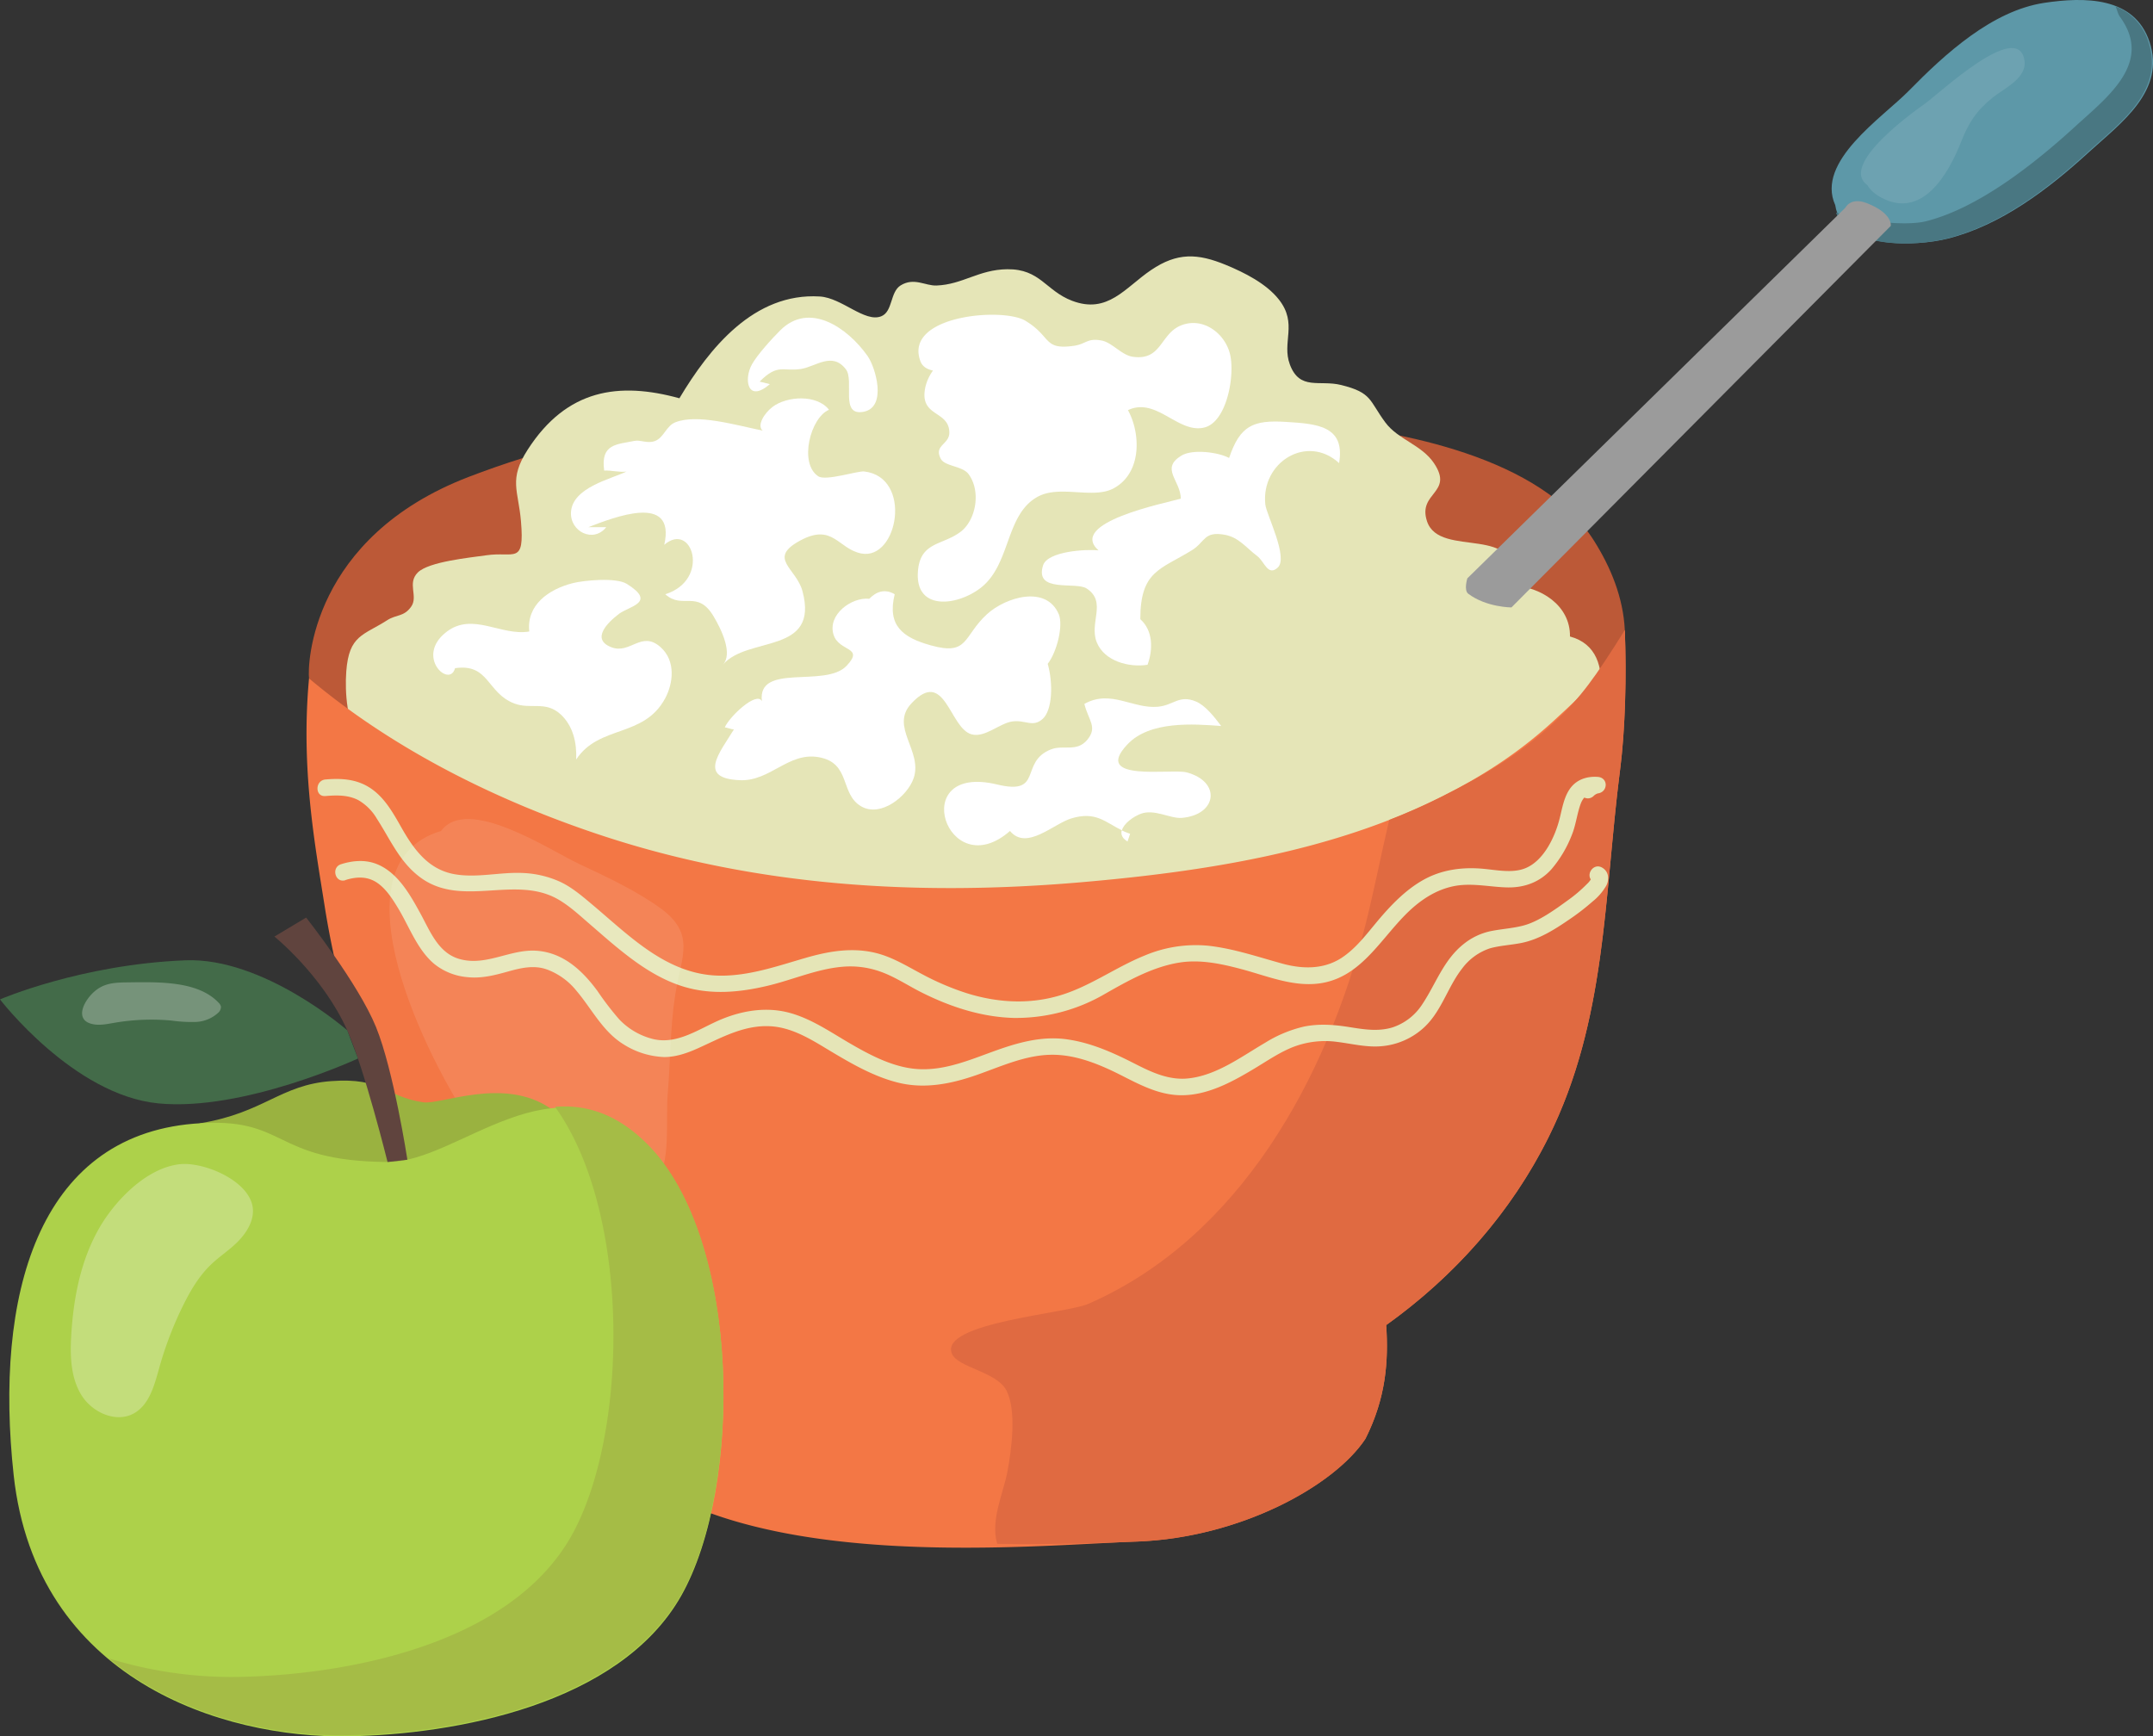 <svg id="Layer_2" data-name="Layer 2" xmlns="http://www.w3.org/2000/svg" viewBox="0 0 770.81 621.71"><rect x="0" y="0" width="770.81" height="621.71" fill="#333333" stroke="none"/><defs><style>.cls-1{fill:#bc5937;}.cls-2{fill:#e5e5b7;}.cls-3{fill:#f37745;}.cls-4{fill:#e06a41;}.cls-15,.cls-5,.cls-6{fill:#fff;}.cls-5{opacity:0.1;}.cls-7{fill:#5d98a8;}.cls-8{fill:#497782;}.cls-9{fill:#9b9b9b;}.cls-10{fill:#9ab240;}.cls-11{fill:#add14a;}.cls-12{fill:#a5bc46;}.cls-13{fill:#60443e;}.cls-14{fill:#436b49;}.cls-15{opacity:0.27;}</style></defs><path class="cls-1" d="M1656.83,296.71c-18.88-29.95-69.06-39.26-101.51-42.39-47.21-4.54-93.35-6.11-141.76-6.1-54.15,0-108.91,6.17-159.57,25.62-56.46,21.67-57.83,67.33-57.2,72.16,1,7.34,2.24,11.92,3.59,19.31l6.1,24.4c-.1-.83-.1-1.55-.13-2.26,33.41,153.28,223.09,140.62,337.53,97.38,42.66-16.12,84.69-39.17,105.41-81.46,8.09-16.51,13.71-39.15,16.33-57.59.78-5.5,2.51-11.57,2.24-17.08C1667.29,317,1662.81,306.19,1656.83,296.71Z" transform="translate(-1086.15 -103.1)"/><path class="cls-2" d="M1648.23,331c.16-11.18-10.57-17.89-20.76-18.27,4.31-22.85-25.89-9.22-30.43-23-3.43-10.41,9.76-10,2.49-20.8-4.42-6.58-12.82-8.42-17.38-14.54-5.85-7.87-4.66-10.68-15.85-13.44-7.75-1.92-14.81,2.11-18.35-7.33-3-8,2.9-14.54-3.91-23.24-4.51-5.75-12.37-9.68-18.94-12.4-10.21-4.22-17.49-4.52-26.83,1.8s-15.5,15.89-28.33,11c-9.45-3.62-11.37-11.41-23.17-11.28-10.25.12-15.91,5.47-25.34,5.83-4,.15-8-3-12.81-.06-3.85,2.34-2.78,9.39-6.95,11.07-5.92,2.37-14.06-6.59-22-7.08-23.61-1.46-39.61,18.59-50.28,36.44-21.6-5.94-40.31-3.37-54.34,18.44-6.87,10.68-3.32,14.5-2.38,25.62,1.33,15.83-2.37,10.67-12.5,12.17-5.6.82-20.48,2.24-24.42,6.13s.22,8.55-2.39,12.25-5.28,2.74-8.57,4.85c-8.55,5.49-13.67,5.27-14.66,18.27-.57,7.54.24,19.09,4.88,24.39l9.76,22c1.32,22.92,27.43,51.85,46.35,62.51,18.43,10.38,40.79,15,61.41,18.94,41.44,7.85,86.77,14.25,128.86,8.62,45.2-6,97.33-22.62,137.28-45,25.76-14.42,43.87-30,53.91-58.23C1657,364.27,1667.4,336.21,1648.23,331Z" transform="translate(-1086.15 -103.1)"/><path class="cls-3" d="M1667.86,328.7c-5.07,14.12-15.27,23.07-24.75,31.84-12.51,11.57-25.5,20.13-40.95,27.88-39.6,19.85-85.34,26.79-128.67,30.55-58.63,5.08-116.5,1.53-171.64-16.64-37.78-12.45-74.93-30.95-105.06-56.33-3,32.39,2.19,59.91,5.56,81.33,7.25,46.09,26,98.34,59.5,131a189.48,189.48,0,0,0,23.67,19.7c5.06,95,156.16,79,207.92,77,36.64-1.43,70.31-19.8,81.55-36.78,7.42-14.74,8.28-27.94,7.44-40.72,24.35-17.41,44.7-40.24,58.13-67.28,20.76-41.78,19.79-85.95,25.55-131.07C1668.08,363.75,1668.47,344.76,1667.86,328.7Z" transform="translate(-1086.15 -103.1)"/><path class="cls-4" d="M1640.56,510.28c20.76-41.78,19.79-85.95,25.55-131.07,2-15.46,2.36-34.45,1.75-50.51-10.59,16.92-15.85,24.3-25.33,33.07-12.51,11.57-24.92,18.9-40.37,26.65q-9.12,4.57-18.65,8.26c-2.93,12.55-5.4,25.13-8.34,36.91-13.8,55.31-45.14,112.67-99.4,136.37-8,3.49-53,6.74-48.88,17.71,1.91,5.11,16.12,6.47,19.6,13.33,3.69,7.26,1.8,21.13.34,29-1.38,7.45-6.2,17.53-3.66,25.87,20.14.36,38-.33,50.27-.8,36.64-1.43,70.31-19.8,81.55-36.78,7.42-14.74,8.28-27.94,7.44-40.72C1606.78,560.15,1627.13,537.32,1640.56,510.28Z" transform="translate(-1086.15 -103.1)"/><path class="cls-2" d="M1202.6,388.14c4-.37,8.27-.44,11.89,1.48a18.43,18.43,0,0,1,6.61,6.66c4.9,7.58,8.27,15.8,15.88,21.23,14.83,10.58,33.69-1.19,49,7.62,4.22,2.43,7.89,5.91,11.57,9.07s7,6.14,10.68,9.08c6.81,5.49,14.12,10.46,22.56,13.06,10,3.06,20.24,2.09,30.22-.29,8.86-2.1,17.56-6,26.68-6.79a32,32,0,0,1,13.39,1.64c5.5,1.89,10.34,5.26,15.54,7.81,10.1,5,21,8.53,32.32,8.86a63.17,63.17,0,0,0,33-8.72c8.26-4.7,16.95-9.58,26.47-11.1,7.48-1.19,15,.44,22.19,2.35,9,2.38,18.17,6.33,27.65,5.15,14.5-1.81,21.53-14.92,30.85-24.42,5.06-5.16,11.06-9.35,18.31-10.58,6.07-1,12.1.42,18.17.59,6.22.18,11.86-1.84,16.06-6.56a42.49,42.49,0,0,0,7.19-12.06c1.46-3.52,1.86-7.34,3.09-10.93,1.09-3.18,2.89-4.3,6.24-4.07V381.3a10.4,10.4,0,0,0-5.75,2.7c-2.87,2.52,1.34,6.69,4.19,4.19a3.83,3.83,0,0,1,1.56-1c3.73-.45,3.89-5.65,0-5.92-4-.28-7.78,1-10.11,4.48-2,3-2.62,6.79-3.48,10.25-1.6,6.5-5.57,15.16-12.22,17.93-4.79,2-10.72.58-15.92.18-7.17-.55-14.28.46-20.63,4s-11.61,9-16.33,14.61c-4,4.76-7.9,10.07-13.22,13.48-6.33,4-13.67,3.89-20.73,2-8.91-2.43-17.71-5.5-26.94-6.49a47,47,0,0,0-22.73,3.57c-10.65,4.31-20,11.42-31.16,14.5-10.73,3-21.84,2.24-32.4-1.05a95.9,95.9,0,0,1-16-6.82c-5.1-2.7-10-5.74-15.55-7.32-8.81-2.48-17.58-1-26.19,1.49-9.93,2.88-20,6.43-30.45,6.36-18.93-.12-32.29-14-45.83-25.38-3.72-3.12-7.45-6.37-11.91-8.38a35.81,35.81,0,0,0-12.93-3c-8.16-.41-16.51,1.88-24.62.42-9.48-1.72-14.66-9.09-19.12-17-3.61-6.38-7.37-12.95-14.58-15.69-3.94-1.51-8.31-1.59-12.46-1.21-3.76.34-3.8,6.27,0,5.92Z" transform="translate(-1086.15 -103.1)"/><path class="cls-2" d="M1209.79,418.22c4-1.27,8-1.43,11.56,1.08,3.13,2.22,5.29,5.64,7.25,8.86,4.06,6.64,6.92,15,13.07,20.12a21.85,21.85,0,0,0,11.71,4.68c4.95.56,9.61-.6,14.34-1.92s9.53-2.53,14.29-.8a24.39,24.39,0,0,1,10.36,7.42c5.6,6.55,9.51,14.79,17.1,19.42a29.23,29.23,0,0,0,14.44,4.5c4.31,0,8.32-1.43,12.19-3.17,8.55-3.86,16.81-8.6,26.53-7.81,7.55.62,14.21,4.85,20.53,8.66,7.79,4.67,16,9.45,24.89,11.57,9.35,2.22,18.67.33,27.58-2.76,8.6-3,17.25-7.07,26.5-7.3,8.86-.22,17.4,3.29,25.17,7.21,6.6,3.34,13.2,6.92,20.76,7.25,10,.43,19.38-4.81,27.67-9.82,4.41-2.66,8.76-5.64,13.59-7.51a32,32,0,0,1,15.82-1.71c5.21.66,10.39,2,15.68,1.5a25.61,25.61,0,0,0,14.48-6.1c6.84-5.83,8.93-14.83,14.32-21.71a20.39,20.39,0,0,1,10-7.24c3.63-1,7.47-1.17,11.17-1.9,6.28-1.25,11.85-4.76,17.06-8.33a82.59,82.59,0,0,0,8.42-6.48,20.27,20.27,0,0,0,5-5.81c1.12-2.3.82-5.05-1.59-6.4-3.34-1.85-6.33,3.26-3,5.12.45.25-.38-.42-.44-.54-.69-1.35.48.58-.21-.77,0,0-.16-.62,0-.26,0,.1-.37.81,0,.07a7.33,7.33,0,0,1-1.67,2.23,50.76,50.76,0,0,1-7.06,6c-4.56,3.32-10.17,7.34-15.31,8.8-3.76,1.07-7.67,1.28-11.49,2A22.93,22.93,0,0,0,1610.3,441c-7.37,5.79-10,14.28-15,21.76a20.21,20.21,0,0,1-10.72,8.24c-5.11,1.52-10.23.67-15.38-.15-5.39-.86-10.69-1.27-16.09-.2a45.81,45.81,0,0,0-14,5.8c-8.38,4.9-17,11.41-26.89,12.7-7.3,1-13.74-2.1-20.06-5.32-7.71-3.93-15.57-7.44-24.22-8.62-9.18-1.26-18,1.38-26.55,4.5s-16.93,6.58-26,6.21-17.68-5-25.35-9.47c-6.65-3.89-13.18-8.38-20.67-10.55-8.29-2.4-16.85-1.13-24.74,2.08-8.06,3.29-16.13,9.56-25.25,7a25,25,0,0,1-11.56-6.92,102.32,102.32,0,0,1-7.73-10.08c-5.31-7.22-12-13.58-21.39-14.43-9.68-.88-18.42,5.71-28.13,2.9-7.61-2.2-10.52-10.14-14-16.45-3.71-6.76-8.2-14.74-15.79-17.62-4.06-1.54-8.48-1.13-12.54.16-3.62,1.15-2.08,6.87,1.57,5.71Z" transform="translate(-1086.15 -103.1)"/><path class="cls-5" d="M1322.43,428.17c-9-6.44-18.93-11-29.06-15.78-10.74-5.08-39.92-24.53-49.3-11.76-40.1,11.94-4.76,82.34,11.59,106,10.21,14.79,48.43,46,65,21.25,5.9-8.81,3.71-23.09,4.54-33.14,1-11.82.86-23.83,2.69-35.44C1330.05,445.53,1335.42,437.52,1322.43,428.17Z" transform="translate(-1086.15 -103.1)"/><path class="cls-6" d="M1322.68,334.85c-6.86-6.18-10.87,2.62-17.63,0-7.47-2.86-1.31-8.92,2.7-11.95,3.69-2.8,13.63-4,2.79-10.75-3.81-2.37-15.4-1.27-19.4-.24-8.6,2.21-16.54,7.82-15.5,17.3-10.08,1.73-20.28-7.08-29.64.14-11.41,8.8,1.12,20.35,3.06,13,12.25-1.82,11.35,8.9,21.23,12.64,5.88,2.22,11.15-1.05,16.52,3.84,4.52,4.12,5.89,10.24,5.62,16.21,8.21-12.47,24.21-7.67,31.85-21.88C1327.18,347.78,1328.16,339.77,1322.68,334.85Z" transform="translate(-1086.15 -103.1)"/><path class="cls-6" d="M1395.56,271.91c-2.35-.28-13.75,3.52-16.46,1.73-7-4.62-2.83-21,3.84-23.82-4.25-5.54-15.08-5-20.32-.94-2.89,2.24-5.59,6.63-3.41,8.41-9.71-2-23.43-6.06-31.24-3-3.36,1.32-4.13,5.54-7.37,6.73-2.65,1-5.14-.51-7.29-.06-6.32,1.3-12.19,1-10.86,10.63,2.48-.15,5.6.72,8,.35-5.62,2.7-19.25,5.71-19.87,14.42-.51,7.05,8,11.33,12.62,5.49h-6.4c8.89-3.4,31.42-12.46,27.17,6.32,10-8.64,16.73,12.54.37,17.7,6.18,5.63,11.47-1.86,17.31,7.95,2.89,4.86,6.92,13.36,3.31,17.29,8.71-10.41,34.61-3.46,28.49-26.36-2.21-8.27-12.73-11.7-.75-18.14,11.66-6.27,13.48,3,21.77,4.66C1407.66,303.86,1413,273.94,1395.56,271.91Z" transform="translate(-1086.15 -103.1)"/><path class="cls-6" d="M1396.75,230.56c-7.15-10.12-20.85-19.65-31.32-9.12-3,3-8.14,8.66-10.07,12.12-3,5.36-1.62,14,6.41,7.09l-3.66-.92c6.57-6.53,8.15-3.57,14.66-4.5,5.39-.77,11.29-6.37,16.23.11,3.13,4.1-2.3,16.95,6.41,15.18C1403.81,248.82,1399.62,234.63,1396.75,230.56Z" transform="translate(-1086.15 -103.1)"/><path class="cls-6" d="M1526.46,229.67c-1.91-7.31-9.61-13.14-17.42-10.08-7.59,3-6.91,12.78-17.38,11.24-3.93-.57-7.27-5-11-5.78-5.29-1.05-5.59,1.24-10.06,1.87-11.06,1.56-7.85-3.27-17.38-9-8.15-4.86-43.62-1.9-37.55,14.5.73,2,2.42,2.89,4.5,3.37a16.39,16.39,0,0,0-2.67,5.68c-2.56,11.15,8.46,8.32,8.53,16.52,0,4.33-5.65,4.47-3.06,9.39,1.42,2.71,7.74,2.55,9.9,5.43,4.57,6.07,2.75,16.4-2.72,20.63-6.62,5.1-14.87,3.45-15.4,14.86-.61,13.32,13.71,11.86,22.23,5.5,11.15-8.31,8.91-26.28,20.59-32.79,8-4.47,20,1,27.41-3.13,10.15-5.62,9.48-19.86,5-27.92,10.14-4.85,18,8.53,27.34,6.21C1525.5,254.17,1528.41,237.11,1526.46,229.67Z" transform="translate(-1086.15 -103.1)"/><path class="cls-6" d="M1465.2,323c-4.5-10.53-19-6.08-25.68,0-8.66,7.93-6.48,15-20.13,11.17-10.22-2.84-15.65-7.17-12.92-18.31-3.66-2.12-6.71-.83-9.1,1.64-6.26-.69-15.08,5.64-12.78,12.91,2,6.17,11.17,4.18,4.66,11.08-7.62,8.08-32-1.25-30.33,12.68-1.84-3.73-11.62,5.5-13.27,9.35.94.17,2.1.63,3.24.77-5.22,8.52-13,17.52,2.13,18.16,10.88.47,17.3-10.1,28.15-8.25,11.74,2,7.58,13.15,15.3,17.62,7,4.07,16.55-3.6,18.77-10.06,3.37-9.81-8.64-18.41-.8-26.79,12.12-13,13.58,8.87,21.54,11.06,4.82,1.33,10.09-4.05,14.73-4.63s7.16,2.26,10.7-.86,3.82-12.78,1.84-19.75C1464.7,336.3,1466.85,326.83,1465.2,323Z" transform="translate(-1086.15 -103.1)"/><path class="cls-6" d="M1546.52,254.16c-11.66-.72-16.41,1.25-20.33,12.92-3.79-2.06-13.1-3.31-17.13-.82-7.58,4.69-.24,8.83-.16,15.39-5.81,1.65-40.62,8.56-29.46,18.52-4.32-.5-18.27.28-19.86,5.38-3.13,10,11.7,5.71,15.59,8.25,7.41,4.84.81,12.25,3.64,19.28,2.72,6.78,11.54,9.09,18.18,8.05,2-5.51,2-12.22-2.59-16.33,0-17.39,7.26-17.74,18.5-24.7,4.81-3,4.19-6.86,11.69-5.53,5.1.9,7.79,4.74,11.66,7.62,2.59,1.92,3.8,7.41,7.36,4.13,3.9-3.57-4.07-19-4.45-22.57-1.61-15.15,14.92-25.36,26.41-14.84C1567.86,255.44,1557.45,254.85,1546.52,254.16Z" transform="translate(-1086.15 -103.1)"/><path class="cls-6" d="M1489.83,404.39l.92-2.75a24.19,24.19,0,0,1-3-1.23C1487.38,401.81,1487.86,403.22,1489.83,404.39Z" transform="translate(-1086.15 -103.1)"/><path class="cls-6" d="M1510.92,379.64c-5.41-1.4-34,3.62-21.14-10,8-8.53,23.75-7.33,33.58-6.59-2.28-3-5.57-7.34-9.06-8.78-6-2.49-7.94,1.32-13.49,1.87-9,.9-17-6.33-26.44-1,1.49,6,4.81,8.29,1.05,12.84s-8.54,1.69-13,3.44C1451,375.9,1459.86,388,1443.18,384c-32.66-7.89-18,36.4,4.57,16.63,5.89,7.17,15.55-2.57,22-4.51,8.75-2.64,12.11,1.39,18.06,4.28.67-2.44,4-4.84,6.65-5.88,5-1.93,10.63,1.78,14.83,1.42C1521.92,394.87,1523.48,382.92,1510.92,379.64Z" transform="translate(-1086.15 -103.1)"/><path class="cls-7" d="M1855.73,118.12c-5.42-16.38-23.45-16.13-37.71-14-18.66,2.83-35.47,18.22-48.48,31.48-9.48,9.67-33.4,25.29-26.35,40.93,2.39,16.12,29.1,14.82,40.32,12,18.93-4.76,35.9-17.6,50.45-30.91C1845.5,147.09,1861.55,135.73,1855.73,118.12Z" transform="translate(-1086.15 -103.1)"/><path class="cls-8" d="M1855.32,118.12a19.78,19.78,0,0,0-11.8-12.74c.62,1.16.78,2.62,1.64,3.79,11.84,16.26-4.26,28.47-15.81,39-14.54,13.31-34.74,29.4-53.67,34.15-7,1.77-22.83.19-32.22-3.12,4.82,13.29,29.09,12,39.64,9.33,18.93-4.76,35.9-17.6,50.45-30.91C1845.09,147.09,1861.14,135.73,1855.32,118.12Z" transform="translate(-1086.15 -103.1)"/><path class="cls-9" d="M1611.49,310.17l135.33-132.69s1.84-3.93,7.72-1.63c9.35,3.66,8.54,8.13,8.54,8.13l-135.8,136.61s-8.94,0-15.45-4.88C1610.13,314.43,1611.49,310.17,1611.49,310.17Z" transform="translate(-1086.15 -103.1)"/><path class="cls-5" d="M1758.77,171.13c-19.46-5.1,11.4-27.27,16.46-30.85,5.31-3.76,33.08-30,35.67-15.8,1.2,6.56-7.21,10.24-11.22,13.46-6.12,4.92-8.71,9.14-11.44,16-4.3,10.83-13.56,27.91-28.56,19.92-9.49-5.05-7.76-15.39,1.83-20.12Z" transform="translate(-1086.15 -103.1)"/><path class="cls-10" d="M1204.68,490.2c-18.11,1.34-24,11.28-46.65,15.05-2.69.45.69,5.93.2,8.61-.69,3.78,8.83,3.56,12,5.73s7,3,10.83,3.68c20.71,3.76,51.78,8.45,71.14-2.12,4.84-2.64,36.88-17.18,31-21.19-16.69-11.43-39.16-1.22-45.53-2.18C1223.84,495.67,1223.32,488.81,1204.68,490.2Z" transform="translate(-1086.15 -103.1)"/><path class="cls-11" d="M1224.9,519.16c25.85.19,59.52-39.69,93.11-5.91s34.12,122.33,12,161.28-80.93,49.64-119.33,50.27c-44.85.73-111.6-20.22-119.63-93.46-7-64.07,8.48-121.24,64.5-125.9C1189.63,502.61,1182.57,518.85,1224.9,519.16Z" transform="translate(-1086.15 -103.1)"/><path class="cls-12" d="M1318,512.85c-11.14-11.2-22.28-14.3-33.14-13.45,27.32,37.89,26.41,117.5,5.72,153.87-22.15,39-80.93,49.63-119.33,50.26a148.63,148.63,0,0,1-46.15-6.64c25.14,20.85,59.13,27.94,85.53,27.5,38.41-.63,97.18-11.31,119.33-50.26S1351.57,546.62,1318,512.85Z" transform="translate(-1086.15 -103.1)"/><path class="cls-13" d="M1232,518.34s-4.91-32-11.24-47.53-25-39.17-25-39.17l-11.36,6.8s17.27,13.92,26.06,33.56c6.15,13.73,14.44,47.16,14.44,47.16Z" transform="translate(-1086.15 -103.1)"/><path class="cls-14" d="M1210.46,472s-29.9-26.18-57.93-25.06c-37.51,1.49-66.38,14-66.38,14s26.29,34.3,56.74,37.24,71.41-16.07,71.41-16.07Z" transform="translate(-1086.15 -103.1)"/><path class="cls-15" d="M1164.4,462.11a2.69,2.69,0,0,1,.86,1.47,2.87,2.87,0,0,1-1,2.15,12.54,12.54,0,0,1-8,3.28,51.3,51.3,0,0,1-8.68-.49,78,78,0,0,0-20.44.79c-2.41.41-4.88.94-7.22.59-7.3-1.09-4.11-8-.22-11.56,3.63-3.32,7.53-3.44,12.23-3.5C1143,454.71,1157,454.28,1164.4,462.11Z" transform="translate(-1086.15 -103.1)"/><path class="cls-15" d="M1121.83,542.57c-6.73,11.57-9.36,25.11-10.16,38.47-.45,7.37-.26,15.19,3.58,21.49s12.46,10.23,18.88,6.61c5.52-3.12,7.28-10.06,9-16.17a128.38,128.38,0,0,1,8.6-22.5c2.61-5.27,5.64-10.43,9.87-14.51,3.17-3.07,7-5.46,10-8.6s5.56-7.38,5.05-11.76c-1.13-9.78-17.69-16.7-26.39-15.62C1138.48,521.43,1127.46,532.88,1121.83,542.57Z" transform="translate(-1086.15 -103.1)"/></svg>